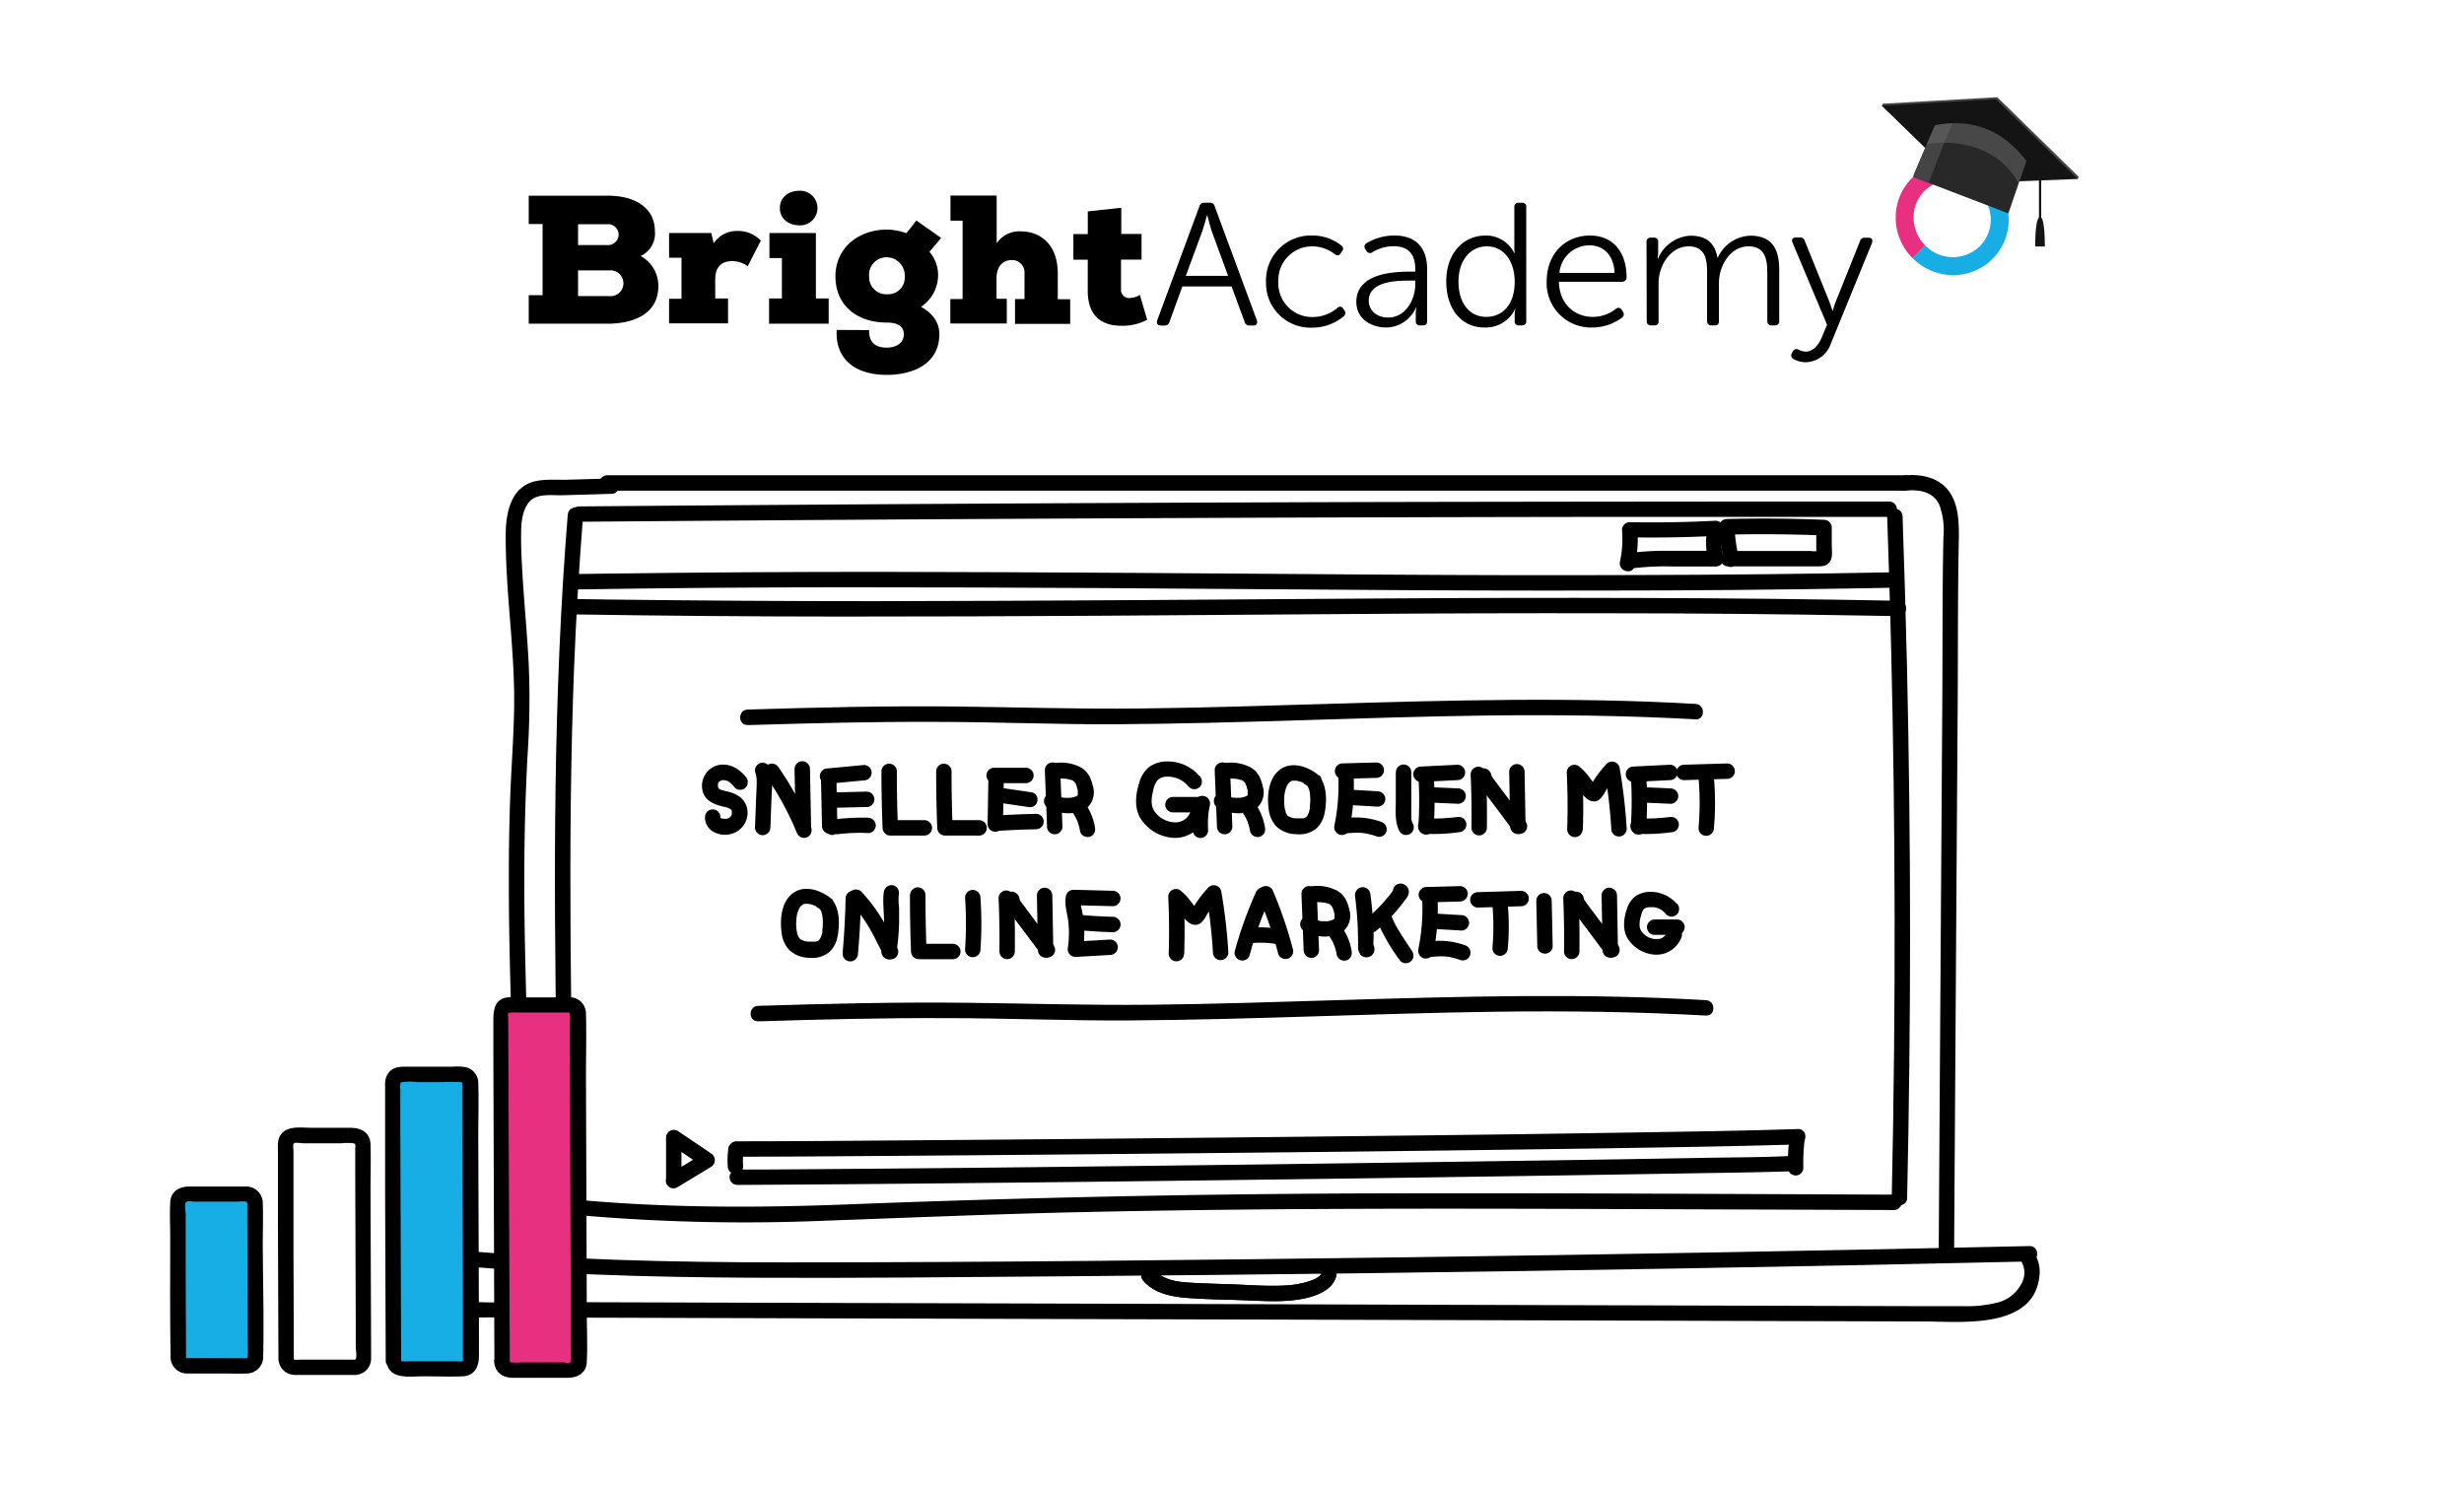 <?xml version="1.0" encoding="UTF-8"?> <svg xmlns="http://www.w3.org/2000/svg" viewBox="0 0 480 290"><defs><style>.cls-1{isolation:isolate;}.cls-2{fill:#fff;}.cls-3{fill:#17aee5;}.cls-4{fill:#e73180;}.cls-5{fill:#444;}.cls-6{fill:#141414;}.cls-7{fill:#282828;}.cls-8{fill:#6b6b6b;opacity:0.49;mix-blend-mode:multiply;}</style></defs><g class="cls-1"><g id="Layer_1" data-name="Layer 1"><rect class="cls-2" width="480" height="290"></rect><rect class="cls-2" x="316.35" y="103.06" width="18.6" height="6.25"></rect><polygon class="cls-2" points="111.23 116.73 110.84 234.27 206.29 234.27 334.87 233.08 369.97 232.29 371.55 136.85 369.58 117.91 111.23 116.73"></polygon><rect class="cls-2" x="200.12" y="222.43" width="149.8" height="5.39"></rect><path d="M222.71,249.52c2.06,2.37,5.18,3.07,8.18,3.33,3.93.33,7.9.34,11.83.5,3.74.15,7.52.41,11.22-.33,3.06-.61,7-2.27,6.4-6.05-.31-1.9-3.2-1.1-2.9.8.17,1-1.89,1.72-2.59,1.93a18.45,18.45,0,0,1-4.6.77c-3.16.17-6.34-.07-9.5-.2s-6.22-.17-9.31-.38c-2.42-.17-4.95-.58-6.61-2.49-1.27-1.46-3.39.67-2.12,2.12Z"></path><rect class="cls-2" x="200.12" y="222.43" width="149.8" height="5.39"></rect><path d="M103,246.39c.77-22.32-.5-44.64-.81-66.95-.15-11.16,0-22.3.65-33.45a160.28,160.28,0,0,0,.16-16.55c-.28-5.6-.82-11.17-1.17-16.76-.18-3-.37-6-.31-9,0-1.88.25-4.1,1.39-5.67,1.46-2,4.49-1.46,6.66-1.52l9.55-.27c1.92,0,1.93-3,0-3l-8.57.25c-2.47.07-5.45-.3-7.73.79-3.53,1.7-4.28,6.23-4.3,9.74-.09,11.47,1.86,22.86,1.63,34.35-.11,5.77-.57,11.54-.77,17.32s-.27,11.39-.25,17.1c0,11.49.43,23,.73,34.46.35,13.06.59,26.12.14,39.18-.07,1.93,2.93,1.93,3,0Z"></path><path d="M118.27,95.6h252.8a1.5,1.5,0,0,0,0-3H118.27a1.5,1.5,0,0,0,0,3Z"></path><path d="M371.07,95.6c2.73-.27,5.56.12,6.77,2.88a14.46,14.46,0,0,1,.75,6.13c-.23,10.64-.15,21.29-.22,31.93l-.45,68.71L377.67,244a1.5,1.5,0,0,0,3,0l.46-71.2.24-35.73c.07-10.86,0-21.73.23-32.59,0-2.68-.08-5.53-1.4-7.93-1.83-3.35-5.56-4.27-9.13-3.92-1.9.19-1.92,3.19,0,3Z"></path><path d="M86.15,246.29c19.93,2,40,2.55,60,2.66s40.23-.11,60.34-.27q60.53-.48,121-1.54,34-.58,67.92-1.36c1.93,0,1.93-3,0-3q-60.51,1.36-121,2.18c-40.3.53-80.61,1-120.91,1-22.47,0-45-.47-67.35-2.68-1.92-.19-1.91,2.82,0,3Z"></path><path d="M110.6,100.29c-1.42,17.53-2.11,35.12-2.37,52.7s-.08,35.21.18,52.8q.23,14.81.49,29.6c0,1.92,3,1.93,3,0-.29-17.55-.64-35.1-.75-52.65s0-35.2.69-52.78q.59-14.85,1.76-29.67c.16-1.93-2.84-1.92-3,0Z"></path><path d="M367.63,100.57q.92,25.83,1.26,51.68t.09,51.94q-.14,14.61-.46,29.21c0,1.93,3,1.93,3,0q.57-25.85.57-51.69t-.6-51.94q-.35-14.59-.86-29.2c-.07-1.93-3.07-1.94-3,0Z"></path><path d="M112.83,101.66q49.92-.41,99.85-.65,49.66-.24,99.34-.3,28,0,56,0a1.5,1.5,0,0,0,0-3q-49.92,0-99.85.1-49.66.14-99.33.45-28,.18-56,.41a1.5,1.5,0,0,0,0,3Z"></path><path d="M110.2,236.53a371.73,371.73,0,0,0,50.5,1.31c16.81-.6,33.6-1.32,50.41-1.68,33.67-.74,67.36-.71,101-.6l56.85.2a1.5,1.5,0,0,0,0-3c-33.9-.12-67.8-.34-101.7-.24q-50.51.15-101,2.1c-18.76.75-37.44.79-56.14-1.09-1.92-.19-1.91,2.81,0,3Z"></path><path d="M111.76,119.71q26,.41,52,.42,25.25,0,50.5-.16,24.71-.15,49.4-.34t49.6-.14q25.09,0,50.17.45l6.43.11c1.94,0,1.94-3,0-3q-25.15-.48-50.32-.54-24.84-.08-49.67.09-24.67.14-49.34.33-25.19.16-50.35.2-25.84,0-51.7-.32l-6.68-.1c-1.93,0-1.93,3,0,3Z"></path><path d="M112.56,114.84q26-.41,52-.41,24.94,0,49.9.15,24.6.15,49.2.34t49,.14q25.11,0,50.21-.44l6.39-.12c1.93,0,1.93-3,0-3q-25.2.48-50.4.54-24.53.09-49.06-.08t-49.15-.34q-24.87-.16-49.73-.2-25.86,0-51.73.33l-6.64.09c-1.93,0-1.94,3,0,3Z"></path><path d="M318.47,110.19a23.46,23.46,0,0,0,.5-7l-1.5,1.5q8.38.15,16.75-.28l-1.45-1.9a12.73,12.73,0,0,0,.06,6.71l1.45-1.9-8.82,0a56,56,0,0,0-8.78.53l.8,2.9.64-.24a1.55,1.55,0,0,0,1.05-1.85,1.51,1.51,0,0,0-1.84-1l-.65.24a1.51,1.51,0,0,0,.8,2.9,52.49,52.49,0,0,1,8.32-.43l8.48,0a1.51,1.51,0,0,0,1.44-1.89,9.57,9.57,0,0,1-.05-5.12,1.52,1.52,0,0,0-1.45-1.9q-8.37.43-16.75.28a1.52,1.52,0,0,0-1.5,1.5,20.73,20.73,0,0,1-.39,6.19c-.41,1.89,2.48,2.69,2.89.8Z"></path><path d="M338.71,108.67a36.47,36.47,0,0,1-.83-6l-1.5,1.5q9.47-.22,18.94.16l-1.5-1.5,0,2.82v2.07c0,.41,0,.5,0,.26l.9-.69a5.89,5.89,0,0,1-2,.06H336.65a1.5,1.5,0,0,0,0,3h17.07c1,0,2.18.07,2.8-1,.53-.85.33-2,.32-3l0-3.57a1.53,1.53,0,0,0-1.5-1.5q-9.46-.39-18.94-.16a1.52,1.52,0,0,0-1.5,1.5,41.63,41.63,0,0,0,.94,6.77c.41,1.89,3.31,1.09,2.89-.79Z"></path><path d="M85.29,244.89c-3.22,1.53-3.25,6-1.32,8.54,2.74,3.64,8.14,3.24,12.17,3.25l34.81.1,69.34.2,69.71.19,69.71.2,34.85.1c7.47,0,21.83,1.69,22.76-9.1a6.72,6.72,0,0,0-1.58-4.94c-1.21-1.5-3.32.63-2.12,2.12a4.35,4.35,0,0,1,.1,4.68,7.2,7.2,0,0,1-4.69,3.58,24.16,24.16,0,0,1-6.62.68l-8.16,0-32.38-.09-65.09-.19L211.7,254l-65-.18-32.34-.1-16.32,0a70.58,70.58,0,0,1-7.13-.13c-1.83-.2-4.13-.78-4.92-2.65-.53-1.24-.45-2.8.87-3.43,1.74-.83.22-3.42-1.52-2.59Z"></path><path d="M222.71,249.52c2.06,2.37,5.18,3.07,8.18,3.33,3.93.33,7.9.34,11.83.5,3.74.15,7.52.41,11.22-.33,3.06-.61,7-2.27,6.4-6.05-.31-1.9-3.2-1.1-2.9.8.17,1-1.89,1.72-2.59,1.93a18.45,18.45,0,0,1-4.6.77c-3.16.17-6.34-.07-9.5-.2s-6.22-.17-9.31-.38c-2.42-.17-4.95-.58-6.61-2.49-1.27-1.46-3.39.67-2.12,2.12Z"></path><path d="M147.67,199c12.13-.38,24.26-.68,36.4-.63,11.92,0,23.84.52,35.77.45,24-.14,47.91-1.39,71.87-1.7,13.55-.17,27.1,0,40.62.75,1.93.11,1.92-2.89,0-3-23.93-1.39-47.9-.72-71.84,0-12.06.37-24.12.76-36.19.89s-23.82-.24-35.75-.38c-13.63-.16-27.26.17-40.88.6-1.92.06-1.93,3.06,0,3Z"></path><path d="M145.64,141.28c12.13-.37,24.26-.68,36.39-.63,11.93,0,23.85.53,35.78.46,24-.15,47.91-1.39,71.87-1.7,13.54-.17,27.09,0,40.62.74,1.92.12,1.92-2.89,0-3-23.93-1.38-47.91-.71-71.84,0-12.06.37-24.12.75-36.19.89s-23.83-.24-35.75-.38c-13.63-.16-27.26.17-40.88.59-1.93.06-1.93,3.06,0,3Z"></path><path d="M244.77,173.6a78,78,0,0,0-4.22,11.69,1.5,1.5,0,0,0,2.89.8,74,74,0,0,1,3.92-11,1.55,1.55,0,0,0-.54-2.05,1.52,1.52,0,0,0-2,.54Z"></path><path d="M245.26,174.88A79.17,79.17,0,0,1,249,185.82a1.5,1.5,0,0,0,2.89-.79,82.89,82.89,0,0,0-4-11.67,1.51,1.51,0,0,0-2-.54,1.55,1.55,0,0,0-.54,2.06Z"></path><path d="M243.45,183.78a21.87,21.87,0,0,1,2.92-.09c.47,0,.95.06,1.42.12.07,0,.46,0,.06,0l.34.05.79.14a1.5,1.5,0,1,0,.79-2.89,21.61,21.61,0,0,0-6.32-.33,1.68,1.68,0,0,0-1.06.44,1.56,1.56,0,0,0-.44,1.06,1.52,1.52,0,0,0,1.5,1.5Z"></path><path d="M236.63,150.05l.44,11a1.5,1.5,0,0,0,3,0l-.44-11a1.5,1.5,0,0,0-3,0Z"></path><path d="M239,151.68c.57,0,1.13,0,1.7.07.22,0-.25-.05,0,0l.18,0,.37.09.34.1s.12.06.15,0-.27-.12,0,0c.09.05.55.24.57.34s-.23-.2-.11-.08a.52.52,0,0,1,.11.1c.07.06.27.21.28.29s-.16-.26-.09-.1l.09.14c0,.06.07.13.11.2s.09.2,0,0,0,.14.06.19.09.29.14.43.11.41.15.62c0,.06.08.45,0,.19s0,.13,0,.2,0,.22,0,.34,0-.16,0-.17a.7.7,0,0,0,0,.14c0,.06,0,.12-.05.18s.06-.14.07-.15a.54.54,0,0,0-.07.13l0,.07c-.06.1,0,.06.09-.11l-.11.12c-.08.12.07-.07.11-.07s-.27.17-.32.19l-.14.07s.27-.09.11-.05l-.41.14c-.22.06-.45.11-.67.15s.26,0,0,0l-.42,0a7.13,7.13,0,0,1-.8,0c-.17,0,.13,0,.13,0a1.09,1.09,0,0,0-.26,0l-.36-.08a3.09,3.09,0,0,1-.81-.27s.26.13.11.05l-.19-.1-.42-.23a1.51,1.51,0,0,0-2,.54,1.53,1.53,0,0,0,.54,2,7.85,7.85,0,0,0,3.89,1.1,6.14,6.14,0,0,0,4-1.27,4,4,0,0,0,.91-4,7.82,7.82,0,0,0-.67-1.94,4.57,4.57,0,0,0-1.52-1.63,8.26,8.26,0,0,0-4.68-1,1.51,1.51,0,0,0-1.5,1.5,1.54,1.54,0,0,0,1.5,1.5Z"></path><path d="M242,158.22a10.86,10.86,0,0,1,1,1.77l-.15-.36a10.8,10.8,0,0,1,.68,2.36,1.43,1.43,0,0,0,.69.89,1.54,1.54,0,0,0,1.15.16,1.59,1.59,0,0,0,.9-.69,1.72,1.72,0,0,0,.15-1.16,11.27,11.27,0,0,0-1.8-4.49,1.64,1.64,0,0,0-.9-.69,1.5,1.5,0,0,0-1.69,2.21Z"></path><path d="M203.54,150.05l.43,11a1.5,1.5,0,0,0,3,0l-.43-11a1.5,1.5,0,0,0-3,0Z"></path><path d="M205.94,151.68c.56,0,1.13,0,1.69.07.23,0-.25-.05,0,0l.18,0,.37.09.34.1s.11.06.14,0-.27-.12,0,0,.55.24.57.34-.23-.2-.1-.08l.11.1c.06.06.27.21.27.29s-.16-.26-.08-.1a1.1,1.1,0,0,0,.09.14l.1.2s.09.2,0,0,0,.14.06.19.09.29.13.43.11.41.16.62c0,.06.08.45,0,.19s0,.13,0,.2,0,.22,0,.34,0-.16,0-.17a.68.68,0,0,0,0,.14l-.06.18c0,.14.06-.14.07-.15a.31.31,0,0,0-.06.13l0,.07c-.06.1,0,.06.09-.11a.63.63,0,0,0-.11.12c-.09.12.06-.07.1-.07s-.26.17-.32.19l-.14.07s.27-.09.11-.05l-.4.14c-.23.06-.45.11-.68.15s.27,0,0,0l-.43,0a7.13,7.13,0,0,1-.8,0c-.17,0,.13,0,.14,0a1.17,1.17,0,0,0-.26,0l-.37-.08a3.35,3.35,0,0,1-.81-.27s.27.13.12.05l-.19-.1a4.16,4.16,0,0,1-.42-.23,1.51,1.51,0,0,0-2,.54,1.53,1.53,0,0,0,.53,2,7.88,7.88,0,0,0,3.9,1.1,6.11,6.11,0,0,0,4-1.27,4.07,4.07,0,0,0,.92-4,8.25,8.25,0,0,0-.67-1.94,4.6,4.6,0,0,0-1.53-1.63,8.21,8.21,0,0,0-4.67-1,1.5,1.5,0,0,0-1.5,1.5,1.52,1.52,0,0,0,1.5,1.5Z"></path><path d="M208.89,158.22a10.91,10.91,0,0,1,1,1.77l-.16-.36a10.27,10.27,0,0,1,.68,2.36,1.5,1.5,0,0,0,.69.89,1.57,1.57,0,0,0,1.16.16,1.54,1.54,0,0,0,.89-.69,1.72,1.72,0,0,0,.15-1.16,11.13,11.13,0,0,0-1.8-4.49,1.62,1.62,0,0,0-.89-.69,1.56,1.56,0,0,0-1.16.15,1.54,1.54,0,0,0-.54,2.06Z"></path><path d="M253.53,174.14l.43,11a1.5,1.5,0,1,0,3,0l-.43-11a1.53,1.53,0,0,0-1.5-1.5,1.51,1.51,0,0,0-1.5,1.5Z"></path><path d="M255.92,175.76c.57,0,1.13,0,1.7.07.23,0-.25-.05,0,0l.19,0,.37.08.34.11a.78.78,0,0,0,.14,0c-.1,0-.27-.13,0,0s.55.23.57.33-.23-.2-.11-.08l.12.1c.06.06.27.22.27.3s-.16-.26-.08-.1l.08.13c0,.07.07.14.11.2s.09.21,0,0l.07.19c0,.14.09.28.13.42s.11.42.15.63c0,0,.09.44,0,.19s0,.12,0,.19,0,.23,0,.34,0-.16,0-.16a.5.5,0,0,0,0,.13c0,.06,0,.12-.05.18s.06-.13.07-.14-.05.09-.07.12l0,.08.09-.11s-.1.09-.11.11.06-.07.1-.06-.26.16-.32.19a.61.61,0,0,0-.14.07s.27-.1.11-.05l-.41.13a5,5,0,0,1-.67.15c-.29.06.27,0,0,0l-.43,0c-.27,0-.53,0-.8,0s.13,0,.14,0a2.56,2.56,0,0,0-.27-.05l-.36-.08a3.33,3.33,0,0,1-.81-.26s.27.12.12,0l-.2-.09a3.38,3.38,0,0,1-.41-.24,1.5,1.5,0,1,0-1.52,2.59,7.65,7.65,0,0,0,3.9,1.1,6.05,6.05,0,0,0,4-1.27,4.06,4.06,0,0,0,.92-4,8.2,8.2,0,0,0-.68-1.93,4.51,4.51,0,0,0-1.52-1.64,8.32,8.32,0,0,0-4.68-1,1.5,1.5,0,1,0,0,3Z"></path><path d="M258.88,182.3a10.15,10.15,0,0,1,1,1.77l-.15-.35a10.05,10.05,0,0,1,.68,2.35,1.52,1.52,0,0,0,.69.9,1.5,1.5,0,0,0,2.05-.54,1.69,1.69,0,0,0,.15-1.15,11.21,11.21,0,0,0-1.8-4.49,1.59,1.59,0,0,0-.9-.69,1.5,1.5,0,0,0-1.15.15,1.52,1.52,0,0,0-.54,2.05Z"></path><path d="M164.73,175.05q-.12,5.4-.59,10.77a1.51,1.51,0,0,0,1.5,1.5,1.53,1.53,0,0,0,1.5-1.5q.47-5.37.59-10.77a1.5,1.5,0,0,0-3,0Z"></path><path d="M165.67,175.86a28.64,28.64,0,0,1,3.55,4.71c1.1,1.83,1.95,3.79,3,5.66a1.5,1.5,0,0,0,2.59-1.51c-1.06-1.93-1.93-3.95-3.08-5.82a31.75,31.75,0,0,0-3.92-5.16,1.51,1.51,0,0,0-2.12,0,1.53,1.53,0,0,0,0,2.12Z"></path><path d="M172.21,173.59c-.32,1.91,0,3.88,0,5.8a37.82,37.82,0,0,1-.47,5.62,1.55,1.55,0,0,0,1,1.85,1.52,1.52,0,0,0,1.84-1.05,42.77,42.77,0,0,0,.57-6c0-1,0-1.94,0-2.91a12,12,0,0,1-.07-2.54,1.56,1.56,0,0,0-1-1.85,1.51,1.51,0,0,0-1.84,1.05Z"></path><path d="M159.94,152l.19,8.93a1.5,1.5,0,1,0,3,0l-.19-8.93a1.51,1.51,0,0,0-1.5-1.5,1.54,1.54,0,0,0-1.5,1.5Z"></path><path d="M168.3,149.05l-7.09.67a1.5,1.5,0,0,0,0,3l7.09-.67a1.5,1.5,0,0,0,0-3Z"></path><path d="M162.53,162.53l.15,0,.47,0c.27,0,.55-.06.82-.09.57-.05,1.13-.09,1.7-.12,1.14-.06,2.28-.07,3.43,0a1.51,1.51,0,0,0,1.5-1.5,1.54,1.54,0,0,0-1.5-1.5,44.34,44.34,0,0,0-7.37.43,1.47,1.47,0,0,0-.89.69,1.49,1.49,0,0,0-.15,1.15,1.54,1.54,0,0,0,1.84,1.05Z"></path><path d="M162.27,157.39l6.56-.15a1.5,1.5,0,1,0,0-3l-6.56.15a1.5,1.5,0,1,0,0,3Z"></path><path d="M263.94,174.36c.28,2.18.47,4.36.57,6.56,0,1.08.07,2.16.07,3.24a2.45,2.45,0,0,0,.52,1.92,1.57,1.57,0,0,0,2.25-.07,1.59,1.59,0,0,0,.23-1.82l0-.05a1.5,1.5,0,0,0-2.05-.54,1.54,1.54,0,0,0-.54,2.05l0,.06.23-1.82-.05.06,1.07-.44h-.08l1.29.74-.07-.1.21.76c-.09-.87,0-1.77,0-2.64s-.06-1.74-.11-2.61c-.1-1.78-.27-3.55-.5-5.31a1.54,1.54,0,0,0-1.5-1.5,1.51,1.51,0,0,0-1.5,1.5Z"></path><path d="M272.86,175.19h.05l-1.06-.44,0,0-.38-.66v-.62c.12-.25.14-.32.06-.19a.91.91,0,0,0-.13.19l-.31.42-.18.24c0,.05-.2.29,0,0a4.12,4.12,0,0,1-.32.41c-.46.56-.93,1.11-1.42,1.64a32.84,32.84,0,0,1-3.14,3,1.5,1.5,0,0,0,0,2.12,1.54,1.54,0,0,0,2.12,0,32.07,32.07,0,0,0,3.73-3.64c.62-.71,1.21-1.46,1.78-2.22a3.71,3.71,0,0,0,.73-1.22,1.71,1.71,0,0,0-.17-1.29,1.67,1.67,0,0,0-1.38-.78,1.5,1.5,0,0,0-1.5,1.5,1.54,1.54,0,0,0,1.5,1.5Z"></path><path d="M268.29,179.47a37.08,37.08,0,0,0,4.24,7.41,1.5,1.5,0,1,0,2.59-1.51c-.75-1.14-1.51-2.26-2.23-3.41-.34-.55-.67-1.1-1-1.67-.16-.3-.31-.6-.45-.91,0-.06-.24-.56-.11-.23l-.18-.48a1.54,1.54,0,0,0-1.85-1,1.52,1.52,0,0,0-1,1.85Z"></path><path d="M256.89,151.06c-2.1-1.77-5.52-2.92-7.84-.88-2,1.79-2.25,5-1.9,7.53a5.89,5.89,0,0,0,1.49,3.31,5.79,5.79,0,0,0,3.87,1.51,5.31,5.31,0,0,0,3.93-1.11,5.41,5.41,0,0,0,1.6-3c.53-2.63.53-6.79-2.31-8.15a1.54,1.54,0,0,0-2,.54,1.52,1.52,0,0,0,.54,2.05c.07,0,.45.31.3.17a2.08,2.08,0,0,1,.21.21c-.13-.15,0,0,0,.07l.16.27,0,.07a3.8,3.8,0,0,1,.22.8,10.34,10.34,0,0,1,0,2.67l0,.3c0-.07.05-.24,0,.06s-.07.39-.13.59a4.42,4.42,0,0,1-.15.48c-.09.23.09-.17,0,0l-.17.31a1.82,1.82,0,0,1-.15.23c.16-.21,0,0,0,0l-.2.19c.21-.17,0,0-.06,0a1.23,1.23,0,0,1-.44.16s-.29.07-.11,0c-.14,0-.29,0-.44,0s-.45,0-.68,0l-.32,0c-.27,0,.18,0-.09,0a3.42,3.42,0,0,1-1.09-.34s-.23-.15-.1,0c-.08-.06-.15-.14-.23-.21s-.19-.21,0,0a1.53,1.53,0,0,1-.16-.25l-.11-.19s-.14-.31-.09-.17,0-.15,0-.18-.08-.25-.11-.37a8.35,8.35,0,0,1-.14-2.45,5.61,5.61,0,0,1,.64-2.41,1.85,1.85,0,0,1,.68-.65.61.61,0,0,1,.33-.1,4,4,0,0,1,.66,0h.12l.5.12a4.72,4.72,0,0,1,.64.22,5.87,5.87,0,0,1,1.15.72,1.55,1.55,0,0,0,2.12,0,1.51,1.51,0,0,0,0-2.13Z"></path><path d="M271.91,150.5c0,1.83,0,3.66,0,5.5s-.24,4.08.68,5.9a1.5,1.5,0,1,0,2.59-1.51,3.1,3.1,0,0,1-.25-1c0-.42,0-.84,0-1.26,0-.84,0-1.68,0-2.52,0-1.72,0-3.44,0-5.15a1.5,1.5,0,0,0-3,0Z"></path><path d="M233.67,151.21a8.13,8.13,0,0,0-6.19-2.85,6.12,6.12,0,0,0-3.52,1,5.83,5.83,0,0,0-2,3.05c-.77,2.38-1.09,5.18.41,7.34a8.2,8.2,0,0,0,6.31,3.5,6.19,6.19,0,0,0,6.1-4.22,1.5,1.5,0,1,0-2.89-.8,3.11,3.11,0,0,1-2.73,2,5.07,5.07,0,0,1-4-1.81c-1.1-1.23-.89-2.91-.49-4.5a4.49,4.49,0,0,1,.82-1.9,2.55,2.55,0,0,1,1.68-.69,5.24,5.24,0,0,1,4.43,2,1.51,1.51,0,0,0,2.12,0,1.54,1.54,0,0,0,0-2.12Z"></path><path d="M228.5,158.28H234a1.5,1.5,0,0,0,0-3H228.5a1.5,1.5,0,0,0,0,3Z"></path><path d="M232.79,156.16a20.44,20.44,0,0,0-.44,5.62,1.54,1.54,0,0,0,1.5,1.5,1.51,1.51,0,0,0,1.5-1.5,19.4,19.4,0,0,1,.12-3.73l-.05.4c.07-.5.15-1,.26-1.49a1.53,1.53,0,0,0-1.05-1.84,1.5,1.5,0,0,0-1.84,1Z"></path><path d="M326.63,176.08a6.76,6.76,0,0,0-5-2.32,5.21,5.21,0,0,0-2.88.76,4.84,4.84,0,0,0-1.83,2.6c-.66,1.94-.9,4.27.33,6a6.82,6.82,0,0,0,5.25,2.89,5.21,5.21,0,0,0,5.11-3.54,1.51,1.51,0,0,0-1.05-1.84,1.52,1.52,0,0,0-1.84,1.05s-.07.23,0,.07,0,.07-.06.12-.13.22-.2.33.15-.14,0,0l-.14.15-.14.13c-.06,0-.29.19-.06.06-.12.06-.22.14-.34.21l-.18.09c-.19.11.21-.06,0,0l-.38.11s-.31.07-.14,0-.13,0-.16,0a4.86,4.86,0,0,1-.54,0h-.1c.15,0-.09,0-.1,0a4.84,4.84,0,0,1-.51-.14l-.22-.07c.15,0,0,0-.07,0a5.09,5.09,0,0,1-.92-.55c.17.13-.1-.09-.14-.13a5.14,5.14,0,0,1-.4-.41c-.18-.2,0,.07-.12-.15s-.17-.29-.24-.43,0,0,0,0a1.71,1.71,0,0,1-.09-.3l-.06-.24c0-.25,0,.18,0-.09a5.25,5.25,0,0,1,.27-2,3,3,0,0,1,.12-.43c0-.06.17-.47.07-.25.06-.13.13-.26.2-.39s.1-.16.16-.23c-.1.12,0,0,0,0l.07-.06c-.13.1.11-.07.14-.09l.19-.1s-.18.07,0,0a3.92,3.92,0,0,1,.49-.13s.25,0,.09,0,.23,0,.22,0h.49l.21,0c-.29,0,0,0,.08,0a4.72,4.72,0,0,1,.54.13c.08,0,.47.18.23.07a3.48,3.48,0,0,1,1.58,1.19,1.51,1.51,0,0,0,2.12,0,1.54,1.54,0,0,0,0-2.12Z"></path><path d="M322.34,182.15h4.34a1.5,1.5,0,0,0,0-3h-4.34a1.5,1.5,0,0,0,0,3Z"></path><path d="M192.55,151.35l-.16,9.2a1.5,1.5,0,0,0,3,0l.16-9.2a1.5,1.5,0,1,0-3,0Z"></path><path d="M199.85,149.59h-6.18a1.5,1.5,0,0,0,0,3h6.18a1.5,1.5,0,0,0,0-3Z"></path><path d="M194.58,161.87c2.41-.15,4.83-.25,7.24-.3a1.5,1.5,0,0,0,0-3c-2.41.05-4.83.15-7.24.3a1.5,1.5,0,0,0,0,3Z"></path><path d="M194.83,156.43l5.41.8a1.62,1.62,0,0,0,1.16-.16,1.5,1.5,0,0,0,.54-2,1.49,1.49,0,0,0-.9-.69l-5.41-.79a1.64,1.64,0,0,0-1.15.15,1.5,1.5,0,0,0-.54,2.05,1.43,1.43,0,0,0,.89.69Z"></path><path d="M299.28,175.5l.19,8.81a1.5,1.5,0,0,0,3,0l-.19-8.81a1.5,1.5,0,0,0-3,0Z"></path><path d="M328.05,152l8.41-.25a1.5,1.5,0,0,0,0-3l-8.41.25a1.54,1.54,0,0,0-1.5,1.5,1.52,1.52,0,0,0,1.5,1.5Z"></path><path d="M330.88,151.53a55.53,55.53,0,0,1,0,9.82,1.5,1.5,0,0,0,1.5,1.5,1.53,1.53,0,0,0,1.5-1.5,55.53,55.53,0,0,0,0-9.82,1.5,1.5,0,1,0-3,0Z"></path><path d="M287.9,176.83l8.42-.26a1.5,1.5,0,0,0,0-3l-8.42.26a1.5,1.5,0,0,0,0,3Z"></path><path d="M290.73,176.31a47.47,47.47,0,0,1,0,8.43,1.51,1.51,0,0,0,1.5,1.5,1.53,1.53,0,0,0,1.5-1.5,47.47,47.47,0,0,0,0-8.43,1.5,1.5,0,0,0-3,0Z"></path><path d="M216.78,173.56l-7.65-.2a1.51,1.51,0,0,0-1.45,1.1c-.42,1.75.25,3.48.44,5.17a19.73,19.73,0,0,1-.08,4.92,1.53,1.53,0,0,0,1.45,1.9l6.77-.39a1.54,1.54,0,0,0,1.5-1.5,1.51,1.51,0,0,0-1.5-1.5l-6.77.39,1.45,1.9a22.13,22.13,0,0,0,.21-5.33,24.38,24.38,0,0,0-.39-2.7,4.78,4.78,0,0,1-.18-2.06l-1.45,1.1,7.65.2a1.5,1.5,0,1,0,0-3Z"></path><path d="M210.47,181.26q3.15.28,6.32.37a1.5,1.5,0,0,0,0-3q-3.16-.09-6.32-.37a1.52,1.52,0,0,0-1.5,1.5,1.54,1.54,0,0,0,1.5,1.5Z"></path><path d="M325.31,149l-7.1.35a1.5,1.5,0,0,0,0,3l7.1-.35a1.5,1.5,0,0,0,0-3Z"></path><path d="M317.68,151a72.58,72.58,0,0,1,0,10.11,1.5,1.5,0,0,0,3,0,72.58,72.58,0,0,0,0-10.11,1.5,1.5,0,0,0-3,0Z"></path><path d="M319.13,162.46a35.34,35.34,0,0,0,6.82-.36,1.5,1.5,0,0,0,1.05-1.84,1.55,1.55,0,0,0-.69-.9,1.75,1.75,0,0,0-1.15-.15l-.11,0-.44.05-.75.08c-.52,0-1.05.09-1.57.11-1.06.05-2.11,0-3.16,0a1.5,1.5,0,0,0-1.5,1.5,1.54,1.54,0,0,0,1.5,1.5Z"></path><path d="M320.05,156.37l5.39.24a1.51,1.51,0,0,0,1.5-1.5,1.54,1.54,0,0,0-1.5-1.5l-5.39-.24a1.51,1.51,0,0,0-1.5,1.5,1.54,1.54,0,0,0,1.5,1.5Z"></path><path d="M304.53,175c.15,3.46.2,6.91.15,10.37a1.5,1.5,0,0,0,3,0c.05-3.46,0-6.91-.15-10.37a1.53,1.53,0,0,0-1.5-1.5,1.51,1.51,0,0,0-1.5,1.5Z"></path><path d="M305.53,175.23a5.89,5.89,0,0,0,1.36,2.83l2,2.63,3.84,5.14a1.55,1.55,0,0,0,2.06.53,1.51,1.51,0,0,0,.53-2.05l-3.61-4.82-1.8-2.4c-.3-.41-.61-.81-.9-1.21-.13-.18-.24-.35-.36-.53s-.09-.18-.05-.06c0-.18-.05-.2-.05-.06a1.54,1.54,0,0,0-1.5-1.5c-.72,0-1.61.67-1.5,1.5Z"></path><path d="M312,174.46l.19,10.64a1.5,1.5,0,0,0,3,0L315,174.46a1.53,1.53,0,0,0-1.5-1.5,1.5,1.5,0,0,0-1.5,1.5Z"></path><path d="M188,174.85A74.15,74.15,0,0,1,188,185a1.5,1.5,0,0,0,3,0,74.15,74.15,0,0,0,0-10.11,1.54,1.54,0,0,0-1.5-1.5,1.51,1.51,0,0,0-1.5,1.5Z"></path><path d="M286.49,150.89c.15,3.46.21,6.92.16,10.38a1.5,1.5,0,0,0,3,0c.05-3.46,0-6.92-.16-10.38a1.5,1.5,0,0,0-3,0Z"></path><path d="M287.5,151.15a5.81,5.81,0,0,0,1.36,2.82l2,2.64,3.85,5.13a1.54,1.54,0,0,0,2.05.54,1.51,1.51,0,0,0,.54-2.05l-3.62-4.83-1.8-2.4-.9-1.21c-.13-.17-.24-.35-.35-.52s-.1-.19-.05-.07c0-.18-.06-.19-.05,0a1.54,1.54,0,0,0-1.5-1.5c-.73,0-1.61.67-1.5,1.5Z"></path><path d="M294,150.37l.19,10.64a1.5,1.5,0,0,0,3,0L297,150.37a1.5,1.5,0,0,0-3,0Z"></path><path d="M283.92,149l-7.1.35a1.5,1.5,0,0,0,0,3l7.1-.35a1.5,1.5,0,0,0,0-3Z"></path><path d="M276.29,151a72.58,72.58,0,0,1,0,10.11,1.5,1.5,0,0,0,3,0,72.58,72.58,0,0,0,0-10.11,1.54,1.54,0,0,0-1.5-1.5,1.52,1.52,0,0,0-1.5,1.5Z"></path><path d="M277.74,162.46a35.38,35.38,0,0,0,6.82-.36,1.5,1.5,0,0,0,1.05-1.84,1.55,1.55,0,0,0-.69-.9,1.75,1.75,0,0,0-1.15-.15l-.11,0-.44.05-.75.08c-.52,0-1.05.09-1.58.11-1.05.05-2.1,0-3.15,0a1.5,1.5,0,0,0-1.5,1.5,1.53,1.53,0,0,0,1.5,1.5Z"></path><path d="M278.66,156.37l5.39.24a1.51,1.51,0,0,0,1.5-1.5,1.54,1.54,0,0,0-1.5-1.5l-5.39-.24a1.51,1.51,0,0,0-1.5,1.5,1.54,1.54,0,0,0,1.5,1.5Z"></path><path d="M194.53,175c.15,3.46.21,6.91.16,10.37a1.5,1.5,0,0,0,3,0c.05-3.46,0-6.91-.16-10.37a1.5,1.5,0,0,0-3,0Z"></path><path d="M195.54,175.23a5.72,5.72,0,0,0,1.36,2.83l2,2.63,3.85,5.14a1.54,1.54,0,0,0,2.05.53,1.51,1.51,0,0,0,.54-2.05l-3.62-4.82-1.8-2.4-.9-1.21c-.13-.18-.24-.35-.36-.53s-.09-.18,0-.06c0-.18-.06-.2-.05-.06a1.54,1.54,0,0,0-1.5-1.5c-.73,0-1.61.67-1.5,1.5Z"></path><path d="M202,174.46l.19,10.64a1.5,1.5,0,0,0,3,0L205,174.46a1.53,1.53,0,0,0-1.5-1.5,1.51,1.51,0,0,0-1.5,1.5Z"></path><path d="M145.49,151.63c-1.32-1.75-3.24-3-5.52-2.57a4.15,4.15,0,0,0-3.14,4.86c.37,2,2.15,2.78,3.9,3.2.32.07.63.14.94.24.09,0,.52.22.23.08l.22.11c.06,0,.35.26.11,0,.08.08.32.39.19.18a2,2,0,0,1,.14.25c0-.07-.07-.22,0,0,0,.05.06.29,0,0a2.71,2.71,0,0,1,0,.29,1.46,1.46,0,0,1,0,.29c0-.22,0,0,0,.1s-.11.32-.05.16-.1.18-.11.21c-.13.24-.07.1,0,0s-.33.31-.17.18l-.26.17-.14.07c.1,0,.1,0,0,0l-.3.08c-.23.06.3,0-.13,0h-.46c.12,0,.12,0,0,0l-.29-.08c-.16,0,.14.06-.1,0s-.14-.07-.06,0-.36-.25-.15-.12c0,0-.24-.24,0,0l0-.13c0,.16,0,.16,0,0a1.5,1.5,0,0,0-3,0,3.14,3.14,0,0,0,1.59,2.83,4.55,4.55,0,0,0,3.17.53,4.29,4.29,0,0,0,3.52-4.51c-.18-2.16-1.77-3.31-3.73-3.79-.34-.08-.68-.15-1-.25-.17,0-.32-.1-.49-.15s-.24-.13,0,0l-.27-.15c-.08,0-.26-.21,0,0l-.18-.17c-.07-.07-.18-.11,0,0,0,0-.15-.27,0,0,0-.09-.06-.19-.09-.28s0-.27,0,0a1.5,1.5,0,0,1,0-.3c0,.21,0,0,0-.12s.1-.32,0-.17.11-.19.12-.22c.2-.36-.09.07.09-.1s.27-.23.11-.12a1.43,1.43,0,0,1,.27-.15c-.21.1.19-.06.21-.07s.29,0,0,0a2.41,2.41,0,0,1,.38,0s.34,0,.18,0,.22.07.25.08c.28.07.17.06.09,0a2.55,2.55,0,0,1,.43.23,4,4,0,0,1,.89.84,1.56,1.56,0,0,0,2.06.54,1.52,1.52,0,0,0,.54-2.05Z"></path><path d="M171.71,150.3q0,5.52.22,11a1.52,1.52,0,0,0,1.5,1.5h6.64a1.5,1.5,0,0,0,0-3h-6.64l1.5,1.5q-.23-5.52-.22-11a1.5,1.5,0,0,0-3,0Z"></path><path d="M182.37,150.3c0,3.68.07,7.36.21,11a1.53,1.53,0,0,0,1.5,1.5h6.65a1.5,1.5,0,0,0,0-3h-6.65l1.5,1.5c-.14-3.68-.22-7.36-.21-11a1.5,1.5,0,0,0-3,0Z"></path><path d="M177.26,174.39c0,3.68.07,7.36.21,11a1.53,1.53,0,0,0,1.5,1.5h6.65a1.5,1.5,0,0,0,0-3H179l1.5,1.5c-.14-3.67-.22-7.35-.21-11a1.5,1.5,0,0,0-3,0Z"></path><path d="M162,175.15c-2.1-1.77-5.52-2.93-7.84-.88-2,1.78-2.25,5-1.89,7.53a5.81,5.81,0,0,0,1.48,3.3,5.75,5.75,0,0,0,3.87,1.51,5.23,5.23,0,0,0,3.93-1.11,5.41,5.41,0,0,0,1.6-3c.53-2.64.53-6.79-2.3-8.16a1.55,1.55,0,0,0-2.06.54,1.52,1.52,0,0,0,.54,2c.08,0,.46.32.31.17a2.09,2.09,0,0,1,.2.22c-.13-.16,0,0,0,.06l.16.27s.11.26,0,.08a3.62,3.62,0,0,1,.21.8,10.26,10.26,0,0,1,0,2.66l0,.31c0-.07,0-.24,0,.05s-.08.4-.13.59-.1.33-.16.49.09-.18,0,0-.11.2-.17.3a1.14,1.14,0,0,1-.15.23c.16-.2,0,0,0,0l-.2.19c.21-.17,0,0-.06,0a1.8,1.8,0,0,1-.44.16s-.29.06-.11,0a2.08,2.08,0,0,1-.43,0c-.23,0-.46,0-.69,0l-.32,0c-.27,0,.18,0-.09,0a3.49,3.49,0,0,1-1.09-.35s-.23-.14-.09,0a2.5,2.5,0,0,1-.24-.22s-.19-.21-.05,0c-.06-.08-.11-.17-.16-.25a2,2,0,0,1-.11-.2s-.14-.31-.08-.16-.05-.15-.06-.18-.08-.25-.11-.38a8.35,8.35,0,0,1-.14-2.45,5.53,5.53,0,0,1,.64-2.4,2,2,0,0,1,.68-.66.72.72,0,0,1,.34-.1,5.49,5.49,0,0,1,.65,0l.12,0a4.54,4.54,0,0,1,.5.12,4.81,4.81,0,0,1,.64.21,5.87,5.87,0,0,1,1.15.72,1.54,1.54,0,0,0,2.12,0,1.5,1.5,0,0,0,0-2.12Z"></path><path d="M268.11,148.56l-6.57.18a1.5,1.5,0,0,0,0,3l6.57-.18a1.5,1.5,0,0,0,0-3Z"></path><path d="M260.65,150.28a38.63,38.63,0,0,1-.69,10.51,1.53,1.53,0,0,0,1.05,1.84,1.5,1.5,0,0,0,1.84-1,41.21,41.21,0,0,0,.8-11.3,1.5,1.5,0,1,0-3,0Z"></path><path d="M262.08,162.41l.44-.08h-.08l.25,0,.77-.05a12.46,12.46,0,0,1,1.73,0c.15,0,.3,0,.45.05l.11,0,.82.16a14.08,14.08,0,0,1,1.68.5,1.5,1.5,0,0,0,1.84-1,1.55,1.55,0,0,0-1-1.85,14.75,14.75,0,0,0-7.76-.61,1.5,1.5,0,0,0-1,1.84,1.55,1.55,0,0,0,1.85,1Z"></path><path d="M263.24,156.87l5.13.3a1.51,1.51,0,0,0,1.5-1.5,1.54,1.54,0,0,0-1.5-1.5l-5.13-.3a1.5,1.5,0,0,0,0,3Z"></path><path d="M284.43,172.65l-6.57.18a1.5,1.5,0,0,0,0,3l6.57-.18a1.54,1.54,0,0,0,1.5-1.5,1.52,1.52,0,0,0-1.5-1.5Z"></path><path d="M277,174.37a38.53,38.53,0,0,1-.69,10.5,1.56,1.56,0,0,0,1.05,1.85,1.53,1.53,0,0,0,1.85-1.05,41.62,41.62,0,0,0,.79-11.3,1.5,1.5,0,0,0-3,0Z"></path><path d="M278.4,186.49l.44-.07h-.08l.26,0c.25,0,.51-.05.76-.06a14.23,14.23,0,0,1,1.73,0,3.44,3.44,0,0,1,.45.05c-.27-.06,0,0,.11,0a7.91,7.91,0,0,1,.82.16,14.08,14.08,0,0,1,1.68.5,1.5,1.5,0,0,0,1.84-1.05,1.52,1.52,0,0,0-1-1.84,14.79,14.79,0,0,0-7.77-.62,1.52,1.52,0,0,0-1.05,1.85,1.54,1.54,0,0,0,1.85,1Z"></path><path d="M279.57,181l5.12.3a1.51,1.51,0,0,0,1.5-1.5,1.54,1.54,0,0,0-1.5-1.5l-5.12-.3a1.5,1.5,0,0,0-1.5,1.5,1.53,1.53,0,0,0,1.5,1.5Z"></path><path d="M147.13,150.46a6.09,6.09,0,0,1,.27,2.33c0,.93-.07,1.86-.11,2.79l-.21,5.65a1.51,1.51,0,0,0,1.5,1.5,1.54,1.54,0,0,0,1.5-1.5l.22-5.87c.07-1.85.37-3.91-.28-5.7a1.53,1.53,0,0,0-1.84-1,1.5,1.5,0,0,0-1.05,1.84Z"></path><path d="M149.07,151a59.17,59.17,0,0,1,6.14,11.2,1.53,1.53,0,0,0,1.84,1,1.5,1.5,0,0,0,1-1.84l-.13-.32a1.55,1.55,0,0,0-1.84-1,1.51,1.51,0,0,0-1,1.85l.13.31,2.89-.79a62.06,62.06,0,0,0-6.44-11.92,1.54,1.54,0,0,0-2-.54,1.51,1.51,0,0,0-.54,2Z"></path><path d="M154.78,149.82,155,160.7a1.5,1.5,0,0,0,3,0l-.21-10.88a1.5,1.5,0,0,0-3,0Z"></path><rect class="cls-2" x="200.12" y="222.43" width="149.8" height="5.39"></rect><path d="M141.86,224a16.06,16.06,0,0,0-.09,3.25,1.56,1.56,0,0,0,.44,1.06,1.5,1.5,0,0,0,1.06.44,1.56,1.56,0,0,0,1.06-.44,1.47,1.47,0,0,0,.44-1.06,16.06,16.06,0,0,1,.09-3.25,1.52,1.52,0,0,0-.44-1.06,1.51,1.51,0,0,0-2.13,0l-.23.31a1.41,1.41,0,0,0-.2.75Z"></path><path d="M143.48,225.37c8.15,0,16.29-.06,24.44-.12q21.81-.15,43.63-.35,25.92-.24,51.83-.52,24.6-.28,49.19-.64c11.63-.18,23.26-.35,34.89-.68l2.79-.08c1.93-.07,1.93-3.07,0-3-10.87.35-21.74.51-32.62.68q-23.91.39-47.82.64-26,.3-52.07.54-22.73.21-45.46.38c-9.08.07-18.15.14-27.23.15h-1.57a1.5,1.5,0,0,0,0,3Z"></path><path d="M348.57,222a36.46,36.46,0,0,0-.27,5.53,1.53,1.53,0,0,0,1.5,1.5,1.51,1.51,0,0,0,1.5-1.5,36.46,36.46,0,0,1,.27-5.53,1.46,1.46,0,0,0-.44-1.06,1.5,1.5,0,0,0-1.06-.44,1.46,1.46,0,0,0-1.06.44,1.77,1.77,0,0,0-.44,1.06Z"></path><path d="M143.68,230.87q22.51-.12,45-.36,25.65-.25,51.29-.59,24.71-.31,49.41-.68,19.37-.28,38.73-.61c6.6-.11,13.2-.18,19.8-.39l.71,0c1.92-.08,1.93-3.08,0-3-5.65.26-11.31.26-17,.36q-18.45.33-36.91.59-24.3.36-48.59.68-25.74.33-51.49.61-23.06.24-46.1.39l-4.9,0a1.5,1.5,0,0,0,0,3Z"></path><path d="M132.75,230v-8.38l-2.25,1.3,5.71,3.87.81.55v-2.6l-5.7,3.47-.83.5a1.5,1.5,0,1,0,1.51,2.59l5.7-3.46.83-.5a1.53,1.53,0,0,0,0-2.6l-5.71-3.86-.81-.55a1.52,1.52,0,0,0-2.26,1.29V230a1.5,1.5,0,0,0,3,0Z"></path><path d="M308.35,161.73q.18-5.55-.09-11.1l-2.26,1.3a9.42,9.42,0,0,1,1.7,2c.71,1,1.51,2.22,2.85,2.21s1.92-1.56,2.56-2.55a20.58,20.58,0,0,1,2-2.61l-2.51-.67a102.4,102.4,0,0,1,1.29,11.17,1.5,1.5,0,0,0,3,0,106.84,106.84,0,0,0-1.4-12,1.51,1.51,0,0,0-2.5-.67,24.59,24.59,0,0,0-2,2.46c-.28.4-.54.8-.79,1.21-.13.2-.25.41-.37.61l-.2.36c-.08.17-.1.18-.05,0l.66-.38c.74.31.95.32.64,0a3.33,3.33,0,0,1-.25-.28l-.22-.28-.83-1.12a10.68,10.68,0,0,0-2.12-2.18,1.5,1.5,0,0,0-2.25,1.29q.27,5.55.09,11.1a1.5,1.5,0,1,0,3,0Z"></path><path d="M230.69,185.81q.18-5.55-.09-11.09L228.34,176a9.48,9.48,0,0,1,1.7,2c.71.95,1.51,2.21,2.85,2.2s1.92-1.55,2.56-2.54a20.68,20.68,0,0,1,2-2.62L235,174.4a102.11,102.11,0,0,1,1.29,11.17,1.5,1.5,0,0,0,3,0,107,107,0,0,0-1.4-12,1.5,1.5,0,0,0-2.5-.66,24.59,24.59,0,0,0-2,2.46c-.28.39-.54.79-.79,1.2-.13.2-.25.41-.37.62l-.2.36c-.08.16-.1.18-.05,0l.66-.39c.74.31,1,.33.64.05L233,177l-.22-.28-.83-1.12a10.73,10.73,0,0,0-2.12-2.19,1.5,1.5,0,0,0-2.25,1.3q.27,5.53.09,11.09a1.5,1.5,0,0,0,3,0Z"></path><path d="M103,43.65V38.13h15.46c5,0,9.12,2.17,9.12,6.95a4.84,4.84,0,0,1-2.78,4.81,6.59,6.59,0,0,1,3.45,5.84c0,5.63-5.13,7.3-9.72,7.34H103V57.51h2.7V43.65Zm9.61,4.1h5.6a2.1,2.1,0,0,0,2.31-2,2.07,2.07,0,0,0-2.17-2.07h-5.74Zm0,9.94h6a2.52,2.52,0,1,0,0-5h-6Z"></path><path d="M130.34,50.21V45.4h8.23l.46,2A5.38,5.38,0,0,1,143.59,45a6.11,6.11,0,0,1,4.63,1.88l-2.57,5a4.91,4.91,0,0,0-3-1c-2.32,0-3.32,1.36-3.32,3.57v3.7h2.5v4.85H130.34V58.22h2.42v-8Z"></path><path d="M149.82,58.15h2.5V50.28h-2.43V45.4h9.05V58.15h2.49v4.92H149.82Zm2.1-17.6c0,2.18,1.86,3.35,3.78,3.35a3.37,3.37,0,1,0,0-6.73C153.78,37.17,151.92,38.31,151.92,40.55Z"></path><path d="M169.31,64.31c-.07,2.78,1.64,3.42,3.42,3.42s3.34-.85,3.34-2.6c0-1.25-.81-2.28-3.27-2.28-6,0-10.05-3.45-10.05-9s4.49-9.12,10.05-9.12a11.49,11.49,0,0,1,3.77.71c.64-.82,1.36-1.68,1.93-2.49l4.84,3.41-2.28,2.71a6.89,6.89,0,0,1,1.68,4.81,7.48,7.48,0,0,1-3.32,5.91c3.39,1.86,3.57,4.35,3.57,5.31,0,5.77-5.06,7.94-10.26,7.94-6.42,0-10.08-3.34-9.73-8.76Zm0-10.43a3.33,3.33,0,0,0,3.49,3.45,3.24,3.24,0,0,0,3.45-3.45,3.55,3.55,0,0,0-3.45-3.75A3.4,3.4,0,0,0,169.31,53.88Z"></path><path d="M185.16,43V38.1h9v9.29a5.33,5.33,0,0,1,4.74-2.31c3.52,0,7.16,2.31,7.16,8.22v5h2.42v4.81H197.73V58.26h1.85v-5a2.42,2.42,0,0,0-2.45-2.59c-2.07,0-3,1.63-3,3.49v4.06h2v4.81h-11V58.26h2.39V43Z"></path><path d="M218.43,40.48v5.1h3.95v5h-4v5.77a1.57,1.57,0,0,0,1.75,1.71,3.66,3.66,0,0,0,1.92-.61l1.43,4.85a10.15,10.15,0,0,1-5.06,1.17c-3.49,0-6.63-1.6-6.52-7.12V50.6H209.1v-5h2.81V41.19Z"></path><path d="M233.66,40.18a.87.87,0,0,1,.92-.68h1.12a.88.88,0,0,1,.92.68l8.23,22.24c.17.61-.07,1-.68,1h-.75a.88.88,0,0,1-.95-.68l-2.55-6.93h-9.59l-2.52,6.93a.89.89,0,0,1-.95.68h-.72c-.64,0-.88-.37-.71-1Zm5.58,13.57-3.17-8.67c-.37-1.13-.88-3.13-.88-3.13h-.07s-.54,2-.92,3.13L231,53.75Z"></path><path d="M255.63,45.89a9,9,0,0,1,5.67,1.94.74.74,0,0,1,.11,1.16l-.24.37c-.31.48-.68.48-1.16.17A7,7,0,0,0,255.69,48a6.58,6.58,0,0,0-6.66,6.9,6.58,6.58,0,0,0,6.7,6.87,7.49,7.49,0,0,0,4.83-1.8.68.68,0,0,1,1.12.2l.24.34a.83.83,0,0,1-.21,1.16,9.5,9.5,0,0,1-6.08,2.17,8.66,8.66,0,0,1-9-8.94A8.72,8.72,0,0,1,255.63,45.89Z"></path><path d="M274.7,52.93h1v-.54c0-3.3-1.8-4.42-4.22-4.42a8,8,0,0,0-4.15,1.19.79.79,0,0,1-1.15-.28l-.21-.34a.77.77,0,0,1,.24-1.15,10.39,10.39,0,0,1,5.44-1.5c4.08,0,6.36,2.28,6.36,6.57V62.55a.74.74,0,0,1-.81.85h-.55a.76.76,0,0,1-.85-.85V61.19a7.39,7.39,0,0,1,.1-1.29h-.06A6.38,6.38,0,0,1,270,63.81c-2.89,0-5.78-1.7-5.78-5C264.26,53.24,271.41,52.93,274.7,52.93Zm-4.25,8.94c3.3,0,5.24-3.4,5.24-6.39v-.81h-.95c-2.69,0-8.1.1-8.1,3.94C266.64,60.21,267.9,61.87,270.45,61.87Z"></path><path d="M289.43,45.89A6.12,6.12,0,0,1,295,49.33h.07A7.77,7.77,0,0,1,295,48V40.35a.77.77,0,0,1,.85-.85h.65a.75.75,0,0,1,.82.85v22.2a.75.75,0,0,1-.82.85h-.58a.75.75,0,0,1-.85-.81V61.3a3.84,3.84,0,0,1,.14-1.06h-.07a6.34,6.34,0,0,1-5.95,3.57c-4.59,0-7.45-3.67-7.45-9S284.94,45.89,289.43,45.89Zm.1,15.85c2.86,0,5.54-2,5.54-6.9,0-3.47-1.77-6.84-5.44-6.84-3,0-5.51,2.52-5.51,6.84S286.33,61.74,289.53,61.74Z"></path><path d="M309.73,45.89c4.55,0,7.14,3.3,7.14,8.16a.85.85,0,0,1-.89.85h-12.3c.1,4.36,3.09,6.84,6.63,6.84a7.25,7.25,0,0,0,4.48-1.57.72.72,0,0,1,1.13.21l.27.41a.79.79,0,0,1-.24,1.12,9.76,9.76,0,0,1-5.71,1.9,8.64,8.64,0,0,1-8.94-8.94C301.3,49.26,305.1,45.89,309.73,45.89Zm4.79,7.28c-.13-3.61-2.31-5.37-4.86-5.37a5.88,5.88,0,0,0-5.88,5.37Z"></path><path d="M320.75,47.15a.77.77,0,0,1,.85-.85h.61a.76.76,0,0,1,.81.85v2a6,6,0,0,1-.13,1.23H323a7.26,7.26,0,0,1,6.29-4.46c3.16,0,4.79,1.46,5.27,4.29h.07a7.25,7.25,0,0,1,6.29-4.29c4.15,0,5.68,2.42,5.68,6.63v10a.77.77,0,0,1-.85.85h-.62a.77.77,0,0,1-.85-.85V53.1c0-2.79-.57-5.1-3.67-5.1-3.43,0-5.75,3.61-5.75,7.14v7.41a.74.74,0,0,1-.81.85h-.65a.77.77,0,0,1-.85-.85V53.1c0-2.58-.37-5.1-3.6-5.1-3.47,0-5.85,3.67-5.85,7.14v7.41a.74.74,0,0,1-.82.85h-.64a.77.77,0,0,1-.85-.85Z"></path><path d="M350.23,68.06a3.5,3.5,0,0,0,1.5.45c1.53,0,2.55-1.33,3.19-2.83l1-2.41-6.73-16c-.24-.58,0-1,.65-1h.78a.89.89,0,0,1,.95.65l4.79,11.83c.31.85.62,1.8.62,1.8h.06a16.48,16.48,0,0,1,.58-1.8L362.33,47a.89.89,0,0,1,1-.68H364c.62,0,.89.37.68,1l-8,19.58a5.34,5.34,0,0,1-4.93,3.68,5.12,5.12,0,0,1-2.35-.62.77.77,0,0,1-.37-1.08l.2-.38A.79.79,0,0,1,350.23,68.06Z"></path><path class="cls-3" d="M380.51,53.6a11.15,11.15,0,0,1-7.92-3.3l2.46-2.47a7.53,7.53,0,0,0,10.63.15,7.27,7.27,0,0,0,2.13-5.24,7.73,7.73,0,0,0-2.28-5.38L388,34.89a11.19,11.19,0,0,1,3.3,7.81,10.76,10.76,0,0,1-10.79,10.9"></path><path class="cls-4" d="M372.59,50.3a11.1,11.1,0,0,1-3.3-7.81,10.73,10.73,0,0,1,3.14-7.75,11,11,0,0,1,15.57.15l-2.47,2.47a7.53,7.53,0,0,0-10.63-.15,7.22,7.22,0,0,0-2.12,5.24,7.72,7.72,0,0,0,2.27,5.38Z"></path><polygon class="cls-5" points="366.81 20.2 382.41 35.37 404.98 34.48 389.07 18.94 366.81 20.2"></polygon><polygon class="cls-5" points="366.81 20.2 366.56 20.59 404.73 34.87 404.98 34.48 366.81 20.2"></polygon><polygon class="cls-6" points="366.56 20.59 382.16 35.76 404.73 34.87 388.82 19.33 366.56 20.59"></polygon><path class="cls-7" d="M394.76,31.37l-1.52,4.36-2,5.85-18.53-7.1c.07-.33,1.57-3.82,2.77-6.6l1.5-3.43C384.17,23,390.12,25.27,394.76,31.37Z"></path><path class="cls-5" d="M380.44,24a21.8,21.8,0,0,0-3.5.42l-1.5,3.43c-1.2,2.78-2.7,6.27-2.77,6.6l3.05,1.17C377.19,31.77,378.66,27.78,380.44,24Z"></path><path class="cls-8" d="M394.76,31.37l-1.52,4.36a.22.22,0,0,1-.05-.08c-5.48-9.92-17.7-7.61-17.7-7.61l-.05-.16,1.5-3.43C384.17,23,390.12,25.27,394.76,31.37Z"></path><rect class="cls-6" x="397.2" y="30.97" width="0.44" height="11.68"></rect><path class="cls-6" d="M397.42,42.28h0c1,0,.92,5.75.92,5.75h-1.86S396.37,42.33,397.42,42.28Z"></path><rect class="cls-4" x="97.65" y="195.76" width="15.04" height="71.19" rx="1.58" transform="translate(-0.83 0.38) rotate(-0.21)"></rect><path d="M96.27,265.39c.23,2.2,1.8,3.08,3.83,3.07l5.19,0,5.2,0c2,0,3.71-.87,3.82-3.09.16-3.32,0-6.7,0-10l-.16-45.69c0-4,.11-8.1,0-12.14a3.15,3.15,0,0,0-2.77-3.21,25.71,25.71,0,0,0-3.4,0l-5.93,0a25.93,25.93,0,0,0-3.18,0c-2.62.33-2.76,2.61-2.76,4.63l0,6.35.07,21.48.13,37.94v.68a1.5,1.5,0,0,0,3,0L99.16,235,99,198.41c0-.2-.11-.82,0-1s1.06-.14,1.41-.14l10,0c.43,0,.48-.07.6.24a4.49,4.49,0,0,1,0,1.32l0,5.78.15,43.08,0,15.67c0,.44.23,1.84-.13,2.09s-1,0-1.27,0h-2.43l-5.67,0a10.38,10.38,0,0,1-2.53-.07C99.07,263.49,96.06,263.47,96.27,265.39Z"></path><rect class="cls-3" x="76.66" y="209.32" width="15.05" height="57.34" rx="1.58" transform="matrix(1, 0, 0, 1, -0.81, 0.29)"></rect><path d="M75.25,265.1c.4,3.77,4.35,3.07,7.08,3.06s5.25.11,7.85,0c2.36-.13,3.13-2,3.12-4l0-4.93-.13-37.63c0-3.51.11-7.05,0-10.56A3.17,3.17,0,0,0,91,208a8.93,8.93,0,0,0-2.78-.17l-9.1,0c-1.28,0-2.49.06-3.39,1.15a3.52,3.52,0,0,0-.71,2.28c0,1.3,0,2.61,0,3.91l0,16.9.12,32.42v.61a1.5,1.5,0,0,0,3,0l-.09-25.59-.06-18.38,0-6.64v-2.14a4.46,4.46,0,0,1,0-1.21c.1-.31,0-.2.31-.3a12.13,12.13,0,0,1,3.07,0l4.82,0a32.15,32.15,0,0,1,3.4,0c.39,0,.33-.05.45.22a3.63,3.63,0,0,1,0,1.14v5l.13,35.75,0,11.46c0,.13.08.6,0,.7-.19.26-1.19.1-1.49.1l-8.8,0c-.15,0-1.74.12-1.76-.07C78.05,263.2,75.05,263.18,75.25,265.1Z"></path><rect class="cls-2" x="55.68" y="221.22" width="15.03" height="45.16" rx="1.58" transform="translate(-0.84 0.22) rotate(-0.2)"></rect><path d="M54.25,264.82a3.2,3.2,0,0,0,3.17,3.07c.75,0,1.51,0,2.26,0l7.86,0c.55,0,1.12,0,1.67,0a3.18,3.18,0,0,0,3.08-3.1c0-.83,0-1.67,0-2.5l-.11-30.11c0-3.07.09-6.16,0-9.23-.1-2.37-1.88-3.22-4-3.21l-7.46,0c-1.93,0-4.72-.48-6,1.31-.72,1-.58,2.18-.58,3.34l0,12.45.1,27.45v.55a1.5,1.5,0,0,0,3,0l-.07-21.5,0-14.49,0-4.57c0-.34-.18-1.3.1-1.52s1.52,0,1.83,0h3.58l3.78,0a10.31,10.31,0,0,1,2.42,0c.51.14.32.57.32,1.14l0,4.23.1,29.17,0,5.2c0,.44.26,1.91,0,2.29-.14.2-.44.12-.7.12H65.68l-7.17,0c-.12,0-1.24.1-1.26-.07C57.05,262.92,54.05,262.89,54.25,264.82Z"></path><rect class="cls-3" x="34.68" y="232.64" width="15.04" height="33.44" rx="1.58" transform="translate(-0.85 0.15) rotate(-0.2)"></rect><path d="M33.23,264.53a3.19,3.19,0,0,0,3.09,3.08c.36,0,.73,0,1.09,0l6.07,0c1.54,0,3.09.06,4.63,0a3.22,3.22,0,0,0,3.16-3.36c.17-7.27-.05-14.58-.08-21.86,0-2.67.09-5.36,0-8a3.22,3.22,0,0,0-3.36-3.21c-1.72,0-3.45,0-5.17,0l-5.74,0c-2,0-3.66.94-3.76,3.12-.12,2.4,0,4.84,0,7.24,0,7.51-.07,15,.08,22.53v.48a1.5,1.5,0,0,0,3,0L36.17,247l0-10.44c0-.51-.25-1.78,0-2.24s1.37-.19,1.84-.19l5.76,0H46.4a5,5,0,0,1,1.54,0c.36.17.22.55.23,1v3.53l.08,22.5c0,1,.09,2,0,3-.05.6-.17.47-.82.47L37,264.6c-.09,0-.75.09-.77-.07C36,262.63,33,262.61,33.23,264.53Z"></path></g></g></svg> 